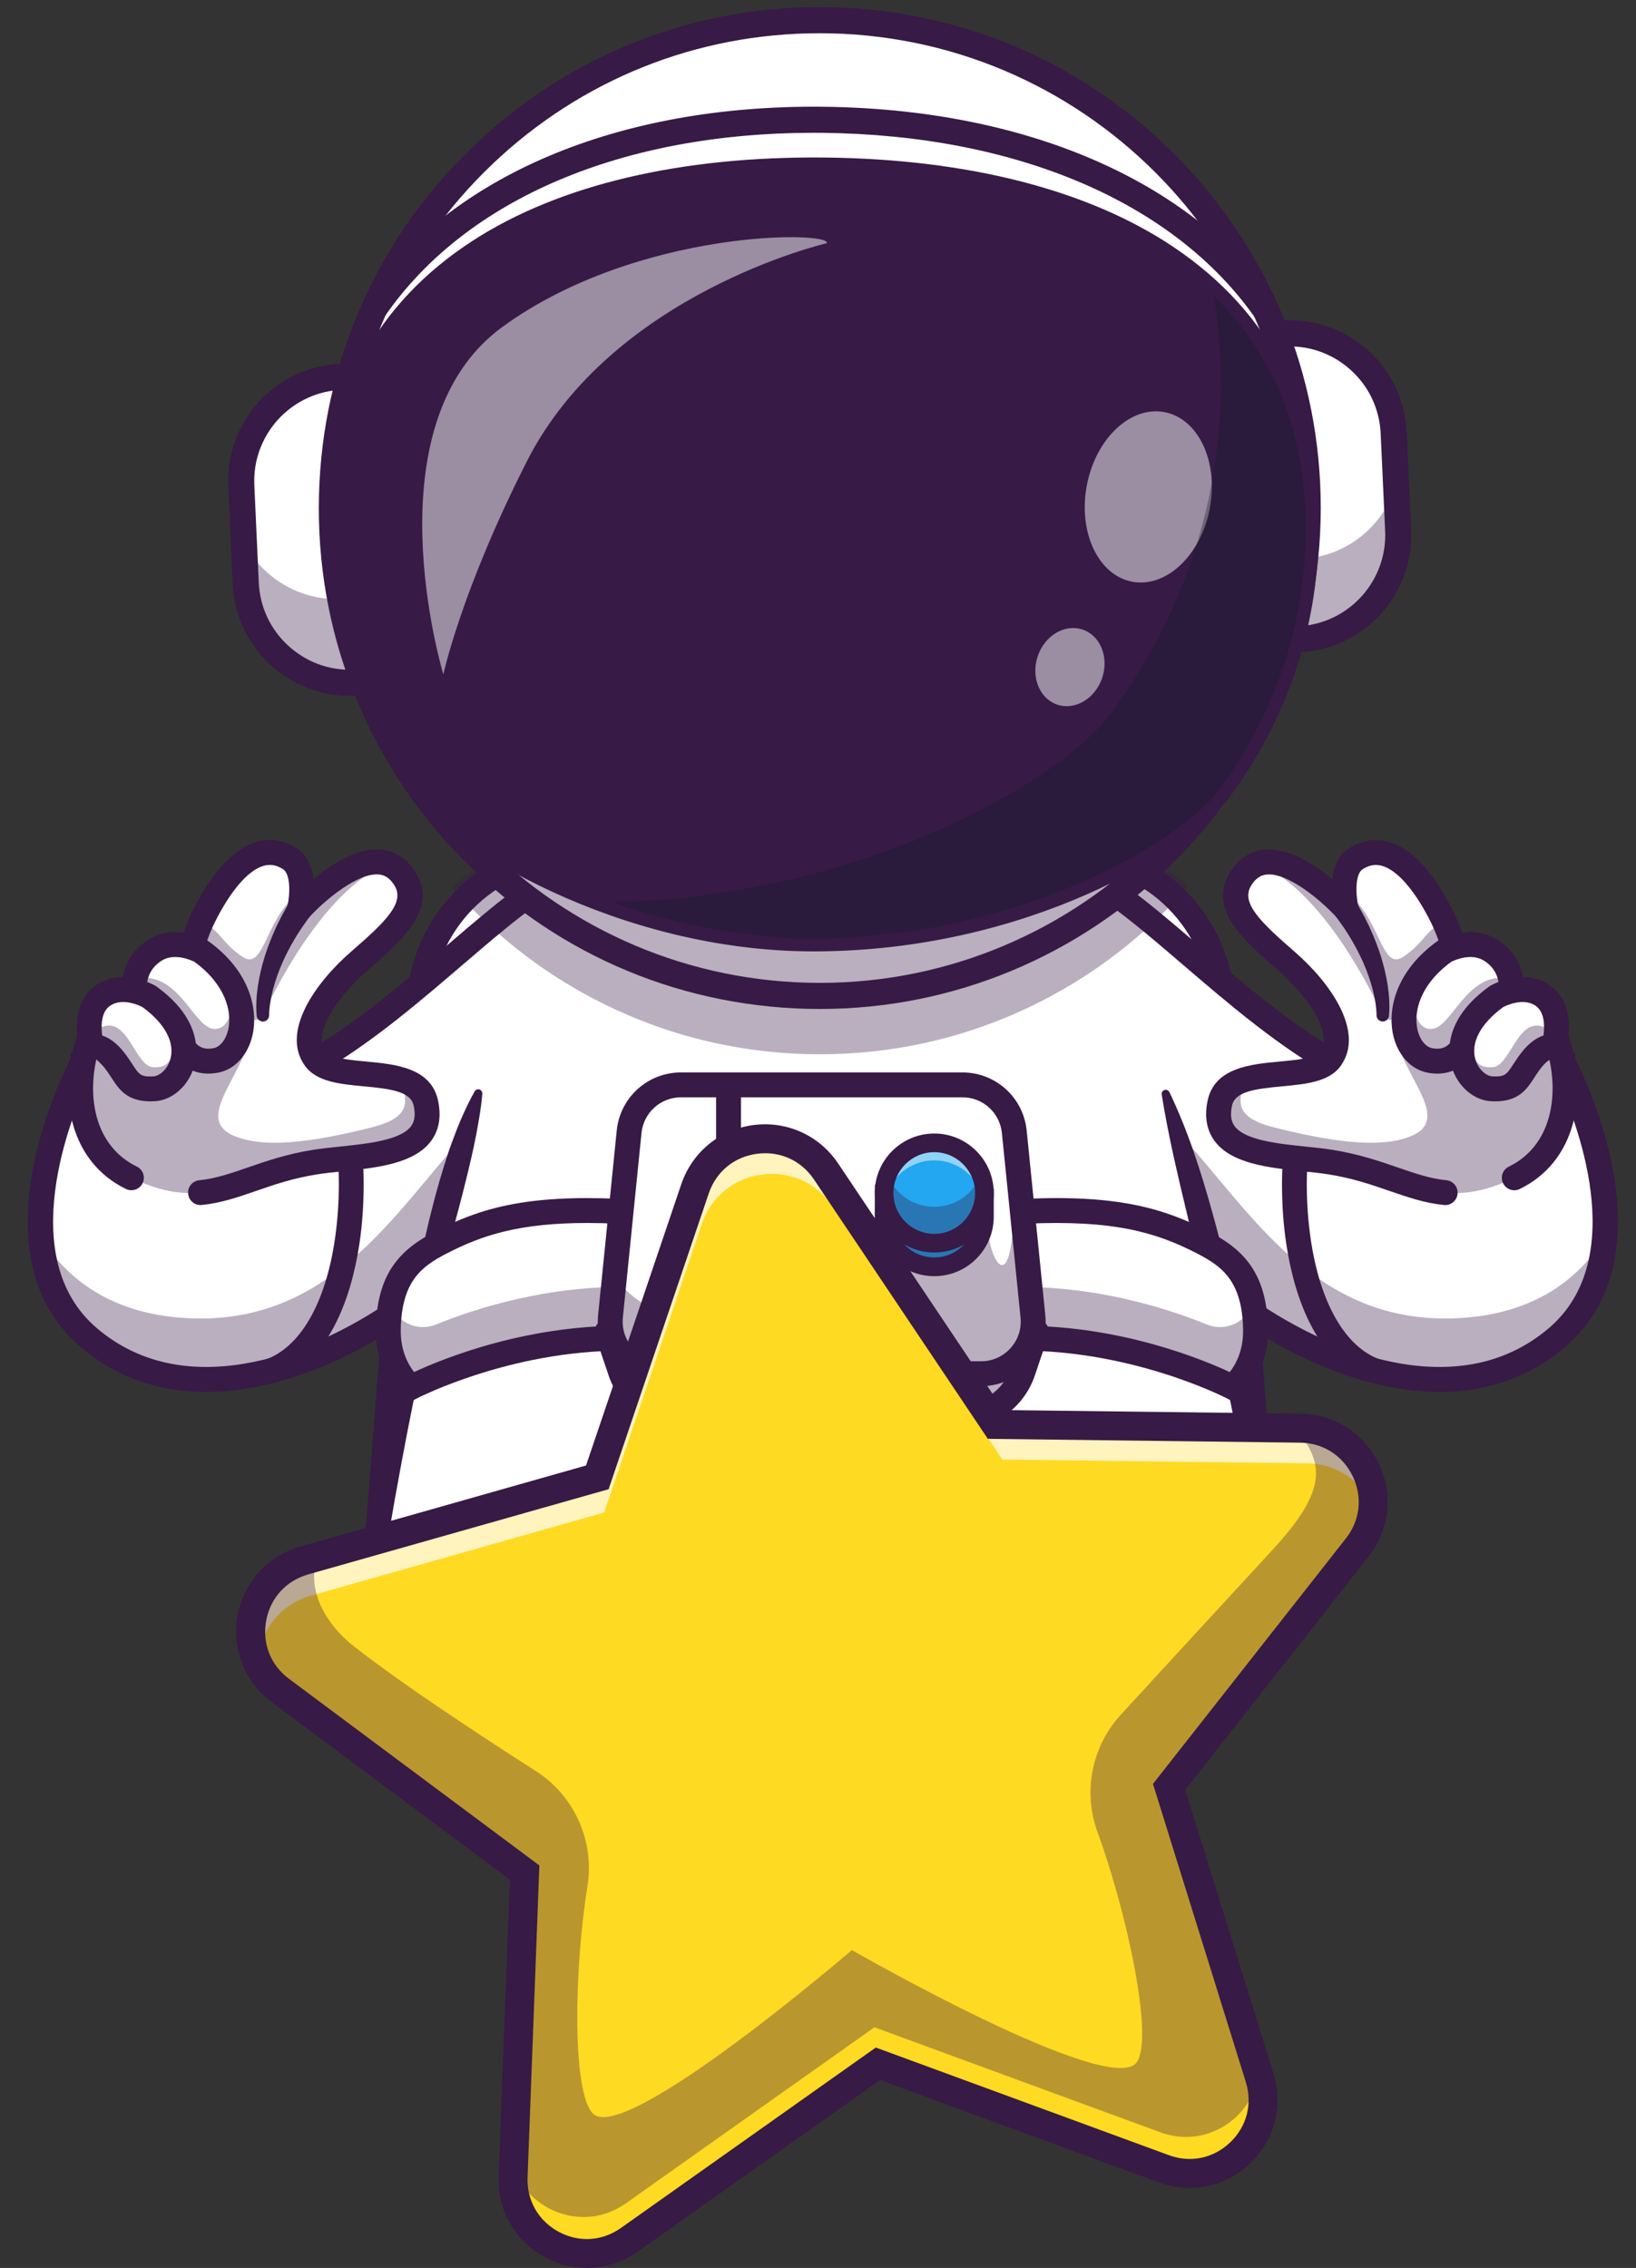 <svg width="44" height="61" viewBox="0 0 44 61" fill="none" xmlns="http://www.w3.org/2000/svg">
<rect x="0" y="0" width="44" height="61" fill="#333333" stroke="none"/>
<path d="M33.965 41.749C33.779 43.872 31.995 45.568 29.79 45.568H14.359C12.227 45.568 10.491 43.984 10.208 41.962C10.166 41.666 10.156 41.361 10.18 41.051L10.626 35.316L11.287 26.817C11.297 26.695 11.312 26.575 11.331 26.456C11.486 25.515 11.952 24.684 12.616 24.069C13.367 23.373 14.37 22.951 15.466 22.951H28.682C29.764 22.951 30.756 23.363 31.503 24.043C32.156 24.636 32.622 25.436 32.797 26.345C32.827 26.5 32.848 26.657 32.861 26.817L33.516 35.236L33.968 41.05C33.987 41.287 33.985 41.52 33.965 41.748L33.965 41.749Z" fill="white"/>
<path d="M29.79 45.902H14.359C13.101 45.902 11.89 45.373 11.036 44.45C10.182 43.527 9.749 42.279 9.846 41.025L10.953 26.791C11.136 24.45 13.118 22.616 15.466 22.616H28.682C31.03 22.616 33.013 24.45 33.195 26.791L34.302 41.025C34.4 42.279 33.966 43.527 33.112 44.45C32.258 45.373 31.047 45.902 29.789 45.902H29.79ZM15.466 23.286C13.465 23.286 11.776 24.848 11.621 26.843L10.514 41.077C10.429 42.161 10.789 43.197 11.528 43.995C12.266 44.793 13.271 45.233 14.359 45.233H29.79C30.877 45.233 31.882 44.793 32.62 43.995C33.359 43.197 33.719 42.161 33.635 41.077L32.527 26.843C32.372 24.849 30.683 23.286 28.682 23.286H15.466V23.286Z" fill="#371A45"/>
<path d="M43.154 33.298C43.077 34.293 42.722 35.258 41.862 35.986C38.411 38.909 32.773 35.501 30.607 32.46C30.535 32.36 29.786 30.979 29.032 29.315C27.822 26.639 26.601 23.23 28.172 23.23C30.72 23.23 35.654 30.913 40.123 29.286C41.964 28.617 42.021 28.548 42.021 28.542C42.039 28.578 43.332 31.013 43.154 33.298V33.298Z" fill="white"/>
<g opacity="0.35">
<path d="M43.154 33.298C43.077 34.293 42.722 35.258 41.862 35.986C38.411 38.909 32.773 35.501 30.607 32.46C30.535 32.36 29.786 30.979 29.032 29.315C29.186 29.298 29.344 29.288 29.504 29.288C32.495 29.288 33.757 35.82 39.314 35.449C41.271 35.318 42.449 34.413 43.154 33.299L43.154 33.298Z" fill="#371A45"/>
</g>
<path d="M38.723 37.437C38.449 37.437 38.167 37.419 37.878 37.383C34.868 37.006 31.805 34.719 30.334 32.654C30.288 32.59 26.27 25.342 27.257 23.427C27.382 23.185 27.642 22.895 28.172 22.895C29.283 22.895 30.663 24.078 32.261 25.448C34.575 27.432 37.456 29.901 40.01 28.972C40.858 28.663 41.314 28.487 41.559 28.387L41.248 27.804L42.366 28.335L42.36 28.468C42.719 29.175 44.926 33.83 42.079 36.241C41.14 37.036 40.014 37.437 38.723 37.437V37.437ZM28.172 23.565C27.971 23.565 27.902 23.643 27.856 23.726C27.713 23.991 27.536 24.974 28.98 28.363C29.826 30.349 30.8 32.145 30.882 32.27C32.231 34.164 35.173 36.369 37.961 36.718C39.418 36.901 40.657 36.568 41.646 35.731C43.884 33.836 42.36 30.053 41.865 28.985C41.542 29.119 40.995 29.326 40.238 29.601C37.317 30.664 34.272 28.054 31.825 25.957C30.391 24.727 29.036 23.565 28.172 23.565V23.565Z" fill="#371A45"/>
<path d="M36.946 37.196C36.905 37.196 36.863 37.188 36.823 37.172C35.208 36.535 34.713 34.425 34.562 33.224C34.327 31.352 34.589 28.958 35.422 28.355C35.572 28.247 35.781 28.281 35.889 28.431C35.998 28.581 35.964 28.79 35.814 28.898C35.405 29.194 34.962 31.037 35.226 33.141C35.452 34.934 36.123 36.177 37.069 36.55C37.24 36.617 37.325 36.812 37.257 36.984C37.205 37.115 37.079 37.196 36.946 37.196L36.946 37.196Z" fill="#371A45"/>
<path d="M40.726 31.679C38.666 32.678 37.866 31.583 35.778 31.255C34.528 31.059 32.487 31.166 32.807 29.672C32.877 29.339 33.115 29.159 33.429 29.053C34.207 28.79 35.451 28.983 35.799 28.453C36.28 27.747 35.461 26.599 34.598 25.85C33.696 25.066 32.925 24.38 33.356 23.657C33.497 23.422 33.669 23.287 33.858 23.226H33.859C33.931 23.202 34.005 23.189 34.081 23.186C34.292 23.175 34.516 23.235 34.736 23.334H34.736C35.357 23.61 35.949 24.193 36.142 24.394C36.142 24.394 36.142 24.395 36.143 24.396C36.151 24.404 36.158 24.411 36.164 24.418C36.193 24.448 36.208 24.464 36.208 24.464C36.208 24.464 36.153 24.233 36.148 23.955C36.142 23.641 36.2 23.264 36.474 23.093C37.417 22.505 38.243 23.63 38.71 24.516C38.772 24.634 38.826 24.746 38.872 24.852C39.138 25.461 39.171 25.878 39.171 25.878C39.171 25.878 39.226 25.893 39.319 25.924C39.776 26.073 41.166 26.598 41.727 27.631C41.782 27.732 41.828 27.838 41.866 27.948C42.364 29.425 42.06 31.032 40.726 31.679L40.726 31.679Z" fill="white"/>
<g opacity="0.35">
<path d="M37.189 27.31C37.189 27.31 35.823 24.203 34.013 23.31C33.942 23.276 33.892 23.247 33.859 23.226C33.931 23.202 34.005 23.189 34.081 23.186C34.258 23.218 34.498 23.274 34.735 23.334H34.736C35.356 23.61 35.949 24.192 36.142 24.394C36.142 24.394 36.142 24.395 36.143 24.396C36.62 25.197 37.236 26.417 37.189 27.31Z" fill="#371A45"/>
</g>
<g opacity="0.35">
<path d="M39.319 25.924L38.654 26.74L37.685 27.378C37.685 27.378 37.192 27.582 37.192 27.203C37.192 26.043 36.589 25.034 36.165 24.418C36.193 24.447 36.208 24.464 36.208 24.464C36.208 24.464 36.153 24.233 36.148 23.955C37.139 24.624 37.128 26.137 37.736 25.737C38.352 25.332 38.394 24.892 38.872 24.852C39.138 25.461 39.171 25.878 39.171 25.878C39.171 25.878 39.226 25.893 39.319 25.924L39.319 25.924Z" fill="#371A45"/>
</g>
<g opacity="0.35">
<path d="M40.726 31.679C38.666 32.678 37.866 31.583 35.778 31.255C34.528 31.059 32.487 31.166 32.807 29.672C32.877 29.339 33.115 29.159 33.429 29.053C33.425 29.498 33.027 30.008 34.253 30.32C36.263 30.832 37.339 30.83 37.991 30.54C39.126 30.034 37.468 28.729 37.553 27.615C37.632 26.582 40.826 27.819 40.826 27.819L41.726 27.631C41.781 27.732 41.828 27.837 41.865 27.948C42.364 29.425 42.06 31.032 40.726 31.679H40.726Z" fill="#371A45"/>
</g>
<path d="M38.868 32.412C38.857 32.412 38.847 32.411 38.836 32.41C38.329 32.362 37.868 32.203 37.379 32.035C36.885 31.864 36.374 31.688 35.727 31.586C35.519 31.554 35.287 31.529 35.041 31.504C34.138 31.41 33.113 31.304 32.661 30.681C32.45 30.39 32.389 30.027 32.479 29.601C32.669 28.713 33.639 28.624 34.419 28.552C34.875 28.509 35.393 28.461 35.52 28.269C35.847 27.788 35.176 26.795 34.379 26.103C33.449 25.295 32.488 24.46 33.069 23.485C33.35 23.013 33.732 22.882 34.002 22.855C34.643 22.793 35.339 23.239 35.828 23.644C35.869 23.324 35.993 22.998 36.297 22.809C36.631 22.601 36.98 22.544 37.336 22.64C37.927 22.8 38.489 23.378 39.007 24.36C39.294 24.904 39.417 25.361 39.469 25.62C40.064 25.819 41.724 26.484 42.183 27.841C42.457 28.652 42.501 29.494 42.306 30.212C42.088 31.019 41.592 31.631 40.873 31.98C40.706 32.061 40.506 31.991 40.425 31.825C40.345 31.659 40.414 31.458 40.581 31.378C41.121 31.116 41.494 30.652 41.66 30.037C41.82 29.446 41.781 28.742 41.549 28.055C41.114 26.768 39.104 26.207 39.084 26.202C38.947 26.165 38.849 26.046 38.838 25.905C38.837 25.901 38.788 25.378 38.415 24.672C38 23.885 37.554 23.392 37.161 23.286C36.988 23.239 36.826 23.268 36.651 23.377C36.441 23.508 36.457 24.057 36.534 24.387C36.569 24.536 36.498 24.689 36.363 24.76C36.228 24.831 36.062 24.802 35.96 24.688C35.526 24.208 34.631 23.466 34.068 23.522C33.958 23.533 33.794 23.576 33.644 23.828C33.37 24.289 33.905 24.804 34.818 25.598C35.784 26.436 36.693 27.737 36.076 28.642C35.776 29.099 35.117 29.16 34.481 29.219C33.72 29.289 33.215 29.364 33.134 29.742C33.084 29.977 33.106 30.156 33.203 30.288C33.48 30.669 34.384 30.764 35.111 30.839C35.365 30.865 35.606 30.89 35.831 30.926C36.536 31.037 37.1 31.231 37.598 31.403C38.067 31.564 38.472 31.704 38.899 31.744C39.083 31.762 39.218 31.925 39.201 32.109C39.184 32.282 39.039 32.413 38.868 32.413L38.868 32.412Z" fill="#371A45"/>
<path d="M37.022 27.294C37.022 27.248 37.018 27.183 37.012 27.126C37.006 27.067 36.999 27.007 36.989 26.948C36.97 26.829 36.943 26.71 36.913 26.593C36.851 26.358 36.767 26.129 36.671 25.905C36.573 25.683 36.46 25.466 36.336 25.256C36.276 25.151 36.205 25.05 36.141 24.947L35.929 24.649L35.92 24.636C35.812 24.485 35.848 24.275 35.999 24.168C36.15 24.061 36.36 24.096 36.467 24.247C36.474 24.258 36.481 24.268 36.486 24.279C36.551 24.395 36.618 24.51 36.68 24.627C36.739 24.747 36.802 24.864 36.855 24.986C36.965 25.229 37.062 25.477 37.142 25.731C37.22 25.986 37.283 26.245 37.323 26.51C37.342 26.642 37.357 26.775 37.363 26.91C37.369 27.047 37.371 27.173 37.355 27.326C37.345 27.417 37.263 27.484 37.171 27.474C37.086 27.465 37.022 27.393 37.022 27.309V27.294V27.294Z" fill="#371A45"/>
<path d="M40.631 26.737C40.631 26.737 40.16 27.003 39.812 27.449C39.46 27.901 39.277 28.669 38.464 28.524C37.902 28.422 37.545 27.6 37.904 26.726C38.064 26.336 38.366 25.936 38.855 25.584C38.855 25.584 39.528 25.206 40.084 25.551C40.444 25.775 40.578 26.081 40.624 26.328C40.666 26.56 40.631 26.737 40.631 26.737V26.737Z" fill="white"/>
<g opacity="0.35">
<path d="M40.631 26.737C40.631 26.737 40.16 27.003 39.812 27.449C39.46 27.901 39.277 28.669 38.464 28.524C37.902 28.422 37.545 27.601 37.904 26.726C38.044 27.009 38.026 27.625 38.446 27.674C39.042 27.744 39.416 26.067 40.624 26.327C40.666 26.559 40.631 26.737 40.631 26.737Z" fill="#371A45"/>
</g>
<path d="M38.659 28.877C38.579 28.877 38.495 28.869 38.405 28.853C37.951 28.772 37.593 28.384 37.47 27.842C37.312 27.146 37.542 26.116 38.66 25.312C38.67 25.305 38.68 25.298 38.691 25.292C38.726 25.273 39.544 24.822 40.26 25.267C41.146 25.816 40.967 26.763 40.959 26.803C40.94 26.898 40.88 26.981 40.796 27.029C40.785 27.034 40.373 27.273 40.076 27.654C40.007 27.744 39.941 27.855 39.871 27.972C39.652 28.34 39.333 28.877 38.659 28.877H38.659ZM39.032 25.869C38.195 26.479 38.013 27.21 38.123 27.694C38.184 27.965 38.341 28.161 38.523 28.194C38.884 28.258 39.021 28.091 39.295 27.63C39.373 27.5 39.453 27.365 39.548 27.243C39.808 26.91 40.126 26.668 40.312 26.543C40.31 26.364 40.253 26.05 39.907 25.836C39.563 25.622 39.114 25.828 39.032 25.869L39.032 25.869Z" fill="#371A45"/>
<path d="M41.851 27.847C41.831 28.029 41.793 28.156 41.793 28.156C41.793 28.156 41.53 28.072 41.181 28.518C40.829 28.97 40.807 29.318 40.123 29.286C39.686 29.265 39.223 28.744 39.33 28.076C39.393 27.678 39.658 27.229 40.251 26.803C40.251 26.803 40.935 26.406 41.48 26.77C41.864 27.026 41.885 27.523 41.85 27.847H41.851Z" fill="white"/>
<g opacity="0.35">
<path d="M41.851 27.847C41.831 28.029 41.793 28.157 41.793 28.157C41.793 28.157 41.53 28.072 41.181 28.518C40.829 28.97 40.807 29.318 40.123 29.286C39.686 29.266 39.223 28.744 39.33 28.076C39.733 28.22 39.518 28.743 40.146 28.704C40.69 28.67 40.865 26.938 41.851 27.847Z" fill="#371A45"/>
</g>
<path d="M40.205 29.622C40.174 29.622 40.142 29.622 40.108 29.62C39.636 29.598 39.196 29.216 39.04 28.69C38.935 28.336 38.824 27.416 40.056 26.531C40.065 26.524 40.075 26.518 40.084 26.513C40.119 26.492 40.956 26.017 41.666 26.491C42.462 27.023 42.13 28.201 42.115 28.25C42.09 28.337 42.031 28.41 41.951 28.452C41.883 28.488 41.806 28.5 41.732 28.486C41.694 28.492 41.587 28.543 41.446 28.724C41.376 28.814 41.319 28.901 41.265 28.985C41.061 29.299 40.85 29.623 40.205 29.623V29.622ZM40.43 27.086C39.82 27.531 39.547 28.045 39.682 28.499C39.763 28.773 39.978 28.944 40.139 28.951C40.477 28.968 40.521 28.901 40.703 28.62C40.763 28.529 40.83 28.424 40.918 28.312C41.134 28.034 41.343 27.906 41.512 27.852C41.544 27.607 41.548 27.217 41.295 27.048C40.964 26.828 40.51 27.045 40.43 27.086V27.086ZM41.692 28.476C41.692 28.476 41.692 28.476 41.693 28.476H41.692ZM41.692 28.476C41.692 28.476 41.692 28.476 41.692 28.476H41.692Z" fill="#371A45"/>
<path d="M1.106 33.298C1.183 34.293 1.538 35.258 2.398 35.986C5.849 38.91 11.487 35.501 13.653 32.46C13.725 32.361 14.474 30.979 15.228 29.315C16.438 26.64 17.659 23.23 16.088 23.23C13.54 23.23 8.606 30.913 4.137 29.286C2.296 28.617 2.239 28.548 2.239 28.543C2.22 28.578 0.928 31.013 1.106 33.299L1.106 33.298Z" fill="white"/>
<g opacity="0.35">
<path d="M1.106 33.298C1.183 34.293 1.538 35.259 2.398 35.986C5.849 38.91 11.487 35.501 13.654 32.46C13.725 32.361 14.474 30.979 15.228 29.315C15.074 29.298 14.916 29.288 14.757 29.288C11.765 29.288 10.503 35.82 4.946 35.449C2.99 35.318 1.811 34.413 1.106 33.299L1.106 33.298Z" fill="#371A45"/>
</g>
<path d="M5.537 37.437C4.246 37.437 3.12 37.037 2.181 36.242C-0.666 33.83 1.541 29.176 1.901 28.468L1.894 28.336L3.013 27.804L2.701 28.387C2.946 28.487 3.403 28.663 4.251 28.972C6.805 29.901 9.685 27.432 11.999 25.448C13.597 24.078 14.977 22.895 16.088 22.895C16.618 22.895 16.878 23.185 17.003 23.427C17.991 25.344 13.972 32.59 13.926 32.654C12.456 34.718 9.392 37.006 6.382 37.383C6.093 37.419 5.811 37.437 5.537 37.437H5.537ZM2.395 28.985C1.901 30.053 0.377 33.835 2.614 35.731C3.603 36.568 4.843 36.901 6.299 36.718C9.088 36.369 12.029 34.164 13.381 32.265C13.46 32.144 14.434 30.349 15.28 28.363C16.724 24.973 16.547 23.991 16.404 23.726C16.359 23.642 16.289 23.565 16.088 23.565C15.224 23.565 13.87 24.727 12.435 25.956C10.378 27.72 7.897 29.846 5.423 29.846C4.955 29.846 4.487 29.77 4.022 29.601C3.266 29.325 2.719 29.119 2.395 28.985V28.985Z" fill="#371A45"/>
<path d="M7.314 37.196C7.181 37.196 7.055 37.116 7.003 36.984C6.935 36.812 7.019 36.618 7.191 36.55C8.137 36.177 8.808 34.934 9.033 33.141C9.298 31.037 8.855 29.194 8.446 28.898C8.296 28.79 8.262 28.581 8.371 28.431C8.479 28.281 8.688 28.247 8.838 28.356C9.672 28.958 9.933 31.352 9.698 33.224C9.547 34.426 9.052 36.536 7.437 37.173C7.396 37.189 7.355 37.196 7.314 37.196L7.314 37.196Z" fill="#371A45"/>
<path d="M3.534 31.679C5.595 32.678 6.394 31.583 8.482 31.255C9.733 31.059 11.773 31.166 11.453 29.672C11.383 29.339 11.145 29.159 10.831 29.053C10.053 28.79 8.809 28.983 8.461 28.453C7.98 27.747 8.799 26.599 9.662 25.85C10.565 25.066 11.335 24.38 10.904 23.657C10.763 23.422 10.592 23.287 10.402 23.226H10.401C10.329 23.202 10.255 23.189 10.179 23.186C9.968 23.175 9.744 23.235 9.525 23.334H9.524C8.904 23.61 8.311 24.193 8.119 24.394L8.117 24.396C8.109 24.404 8.102 24.411 8.096 24.418C8.067 24.448 8.053 24.464 8.053 24.464C8.053 24.464 8.108 24.233 8.112 23.955C8.118 23.641 8.06 23.264 7.786 23.093C6.843 22.505 6.017 23.63 5.55 24.516C5.488 24.634 5.435 24.746 5.388 24.852C5.122 25.461 5.089 25.878 5.089 25.878C5.089 25.878 5.034 25.893 4.941 25.924C4.484 26.073 3.094 26.598 2.533 27.631C2.478 27.732 2.432 27.838 2.394 27.948C1.896 29.425 2.2 31.032 3.534 31.679L3.534 31.679Z" fill="white"/>
<g opacity="0.35">
<path d="M7.072 27.31C7.072 27.31 8.437 24.203 10.248 23.31C10.318 23.276 10.368 23.247 10.401 23.225C10.33 23.202 10.255 23.189 10.179 23.186C10.003 23.218 9.763 23.274 9.525 23.334H9.524C8.904 23.61 8.312 24.192 8.119 24.394L8.117 24.396C7.64 25.197 7.024 26.417 7.072 27.31Z" fill="#371A45"/>
</g>
<g opacity="0.35">
<path d="M4.941 25.924L5.606 26.74L6.575 27.378C6.575 27.378 7.068 27.582 7.068 27.203C7.068 26.043 7.672 25.034 8.096 24.418C8.067 24.447 8.053 24.464 8.053 24.464C8.053 24.464 8.108 24.233 8.112 23.955C7.122 24.624 7.133 26.137 6.524 25.737C5.908 25.332 5.867 24.892 5.388 24.852C5.122 25.461 5.089 25.878 5.089 25.878C5.089 25.878 5.034 25.893 4.941 25.924L4.941 25.924Z" fill="#371A45"/>
</g>
<g opacity="0.35">
<path d="M3.534 31.679C5.595 32.678 6.394 31.583 8.482 31.255C9.733 31.059 11.773 31.166 11.453 29.672C11.383 29.339 11.145 29.159 10.831 29.053C10.835 29.498 11.233 30.008 10.007 30.32C7.997 30.832 6.921 30.83 6.269 30.54C5.134 30.034 6.792 28.729 6.707 27.615C6.628 26.582 3.434 27.819 3.434 27.819L2.534 27.631C2.479 27.732 2.432 27.837 2.395 27.948C1.896 29.425 2.2 31.032 3.534 31.679Z" fill="#371A45"/>
</g>
<path d="M5.393 32.412C5.222 32.412 5.076 32.282 5.06 32.108C5.042 31.924 5.177 31.761 5.362 31.744C5.789 31.703 6.194 31.564 6.663 31.402C7.161 31.23 7.724 31.036 8.43 30.925C8.655 30.89 8.895 30.865 9.15 30.838C9.877 30.763 10.781 30.669 11.058 30.288C11.154 30.155 11.177 29.977 11.126 29.741C11.046 29.363 10.541 29.288 9.78 29.218C9.143 29.159 8.485 29.098 8.181 28.636C7.568 27.736 8.477 26.436 9.442 25.597C10.356 24.804 10.891 24.289 10.616 23.828C10.466 23.576 10.303 23.532 10.193 23.521C9.632 23.465 8.735 24.207 8.301 24.688C8.199 24.801 8.032 24.831 7.897 24.76C7.761 24.688 7.691 24.535 7.727 24.386C7.804 24.057 7.82 23.508 7.609 23.376C7.435 23.267 7.273 23.239 7.099 23.285C6.706 23.392 6.261 23.884 5.846 24.672C5.473 25.378 5.423 25.901 5.423 25.906C5.411 26.046 5.312 26.165 5.177 26.201C5.157 26.206 3.147 26.767 2.712 28.055C2.48 28.741 2.44 29.445 2.6 30.037C2.767 30.651 3.14 31.115 3.68 31.377C3.846 31.458 3.916 31.658 3.835 31.824C3.754 31.991 3.554 32.06 3.388 31.979C2.668 31.63 2.172 31.019 1.954 30.211C1.76 29.493 1.804 28.651 2.078 27.84C2.536 26.484 4.196 25.818 4.791 25.62C4.843 25.36 4.966 24.904 5.253 24.359C5.771 23.378 6.333 22.799 6.925 22.639C7.28 22.543 7.629 22.6 7.963 22.808C8.267 22.997 8.391 23.324 8.432 23.643C8.921 23.238 9.618 22.792 10.258 22.855C10.529 22.881 10.91 23.012 11.191 23.485C11.773 24.46 10.811 25.295 9.881 26.102C9.084 26.794 8.413 27.787 8.738 28.264C8.867 28.461 9.385 28.509 9.841 28.551C10.621 28.623 11.591 28.713 11.781 29.601C11.872 30.027 11.811 30.39 11.599 30.681C11.147 31.303 10.123 31.41 9.219 31.504C8.973 31.529 8.741 31.553 8.534 31.586C7.887 31.687 7.375 31.864 6.881 32.034C6.393 32.203 5.931 32.362 5.424 32.41C5.414 32.411 5.403 32.411 5.392 32.411L5.393 32.412Z" fill="#371A45"/>
<path d="M6.905 27.326C6.889 27.174 6.891 27.047 6.897 26.91C6.903 26.775 6.918 26.643 6.938 26.51C6.977 26.246 7.04 25.987 7.118 25.732C7.198 25.477 7.295 25.229 7.405 24.987C7.458 24.864 7.522 24.748 7.58 24.628C7.643 24.511 7.709 24.395 7.774 24.279C7.864 24.117 8.068 24.059 8.23 24.149C8.392 24.239 8.45 24.443 8.36 24.605C8.354 24.616 8.348 24.626 8.341 24.636L8.331 24.649L8.12 24.948C8.055 25.051 7.985 25.151 7.924 25.257C7.8 25.466 7.687 25.683 7.589 25.906C7.493 26.129 7.409 26.359 7.347 26.594C7.317 26.711 7.29 26.83 7.271 26.948C7.261 27.008 7.254 27.067 7.248 27.126C7.242 27.183 7.238 27.248 7.238 27.295V27.309C7.238 27.402 7.162 27.476 7.07 27.476C6.984 27.475 6.914 27.41 6.905 27.326L6.905 27.326Z" fill="#371A45"/>
<path d="M3.629 26.737C3.629 26.737 4.101 27.003 4.448 27.449C4.8 27.901 4.984 28.669 5.796 28.524C6.359 28.422 6.716 27.6 6.356 26.726C6.197 26.336 5.894 25.936 5.405 25.584C5.405 25.584 4.733 25.206 4.177 25.551C3.817 25.775 3.683 26.081 3.636 26.328C3.594 26.56 3.629 26.737 3.629 26.737V26.737Z" fill="white"/>
<g opacity="0.35">
<path d="M3.629 26.737C3.629 26.737 4.101 27.003 4.448 27.449C4.8 27.901 4.984 28.669 5.796 28.524C6.359 28.422 6.716 27.601 6.356 26.726C6.217 27.009 6.234 27.625 5.814 27.674C5.218 27.744 4.844 26.067 3.636 26.327C3.594 26.559 3.629 26.737 3.629 26.737Z" fill="#371A45"/>
</g>
<path d="M5.601 28.876C4.927 28.876 4.608 28.34 4.39 27.972C4.32 27.855 4.254 27.743 4.184 27.654C3.885 27.27 3.469 27.031 3.465 27.028C3.38 26.98 3.321 26.898 3.301 26.803C3.293 26.763 3.114 25.816 4 25.267C4.717 24.822 5.535 25.273 5.569 25.292C5.58 25.298 5.591 25.305 5.601 25.312C6.719 26.116 6.948 27.146 6.791 27.842C6.668 28.384 6.309 28.772 5.856 28.853C5.766 28.869 5.681 28.876 5.601 28.876ZM3.949 26.543C4.134 26.668 4.453 26.91 4.712 27.243C4.807 27.365 4.887 27.5 4.965 27.63C5.239 28.091 5.376 28.258 5.738 28.194C5.919 28.162 6.076 27.965 6.138 27.694C6.247 27.211 6.065 26.479 5.228 25.869C5.147 25.829 4.697 25.622 4.353 25.835C4.008 26.05 3.95 26.364 3.949 26.543V26.543Z" fill="#371A45"/>
<path d="M2.409 27.847C2.429 28.029 2.467 28.157 2.467 28.157C2.467 28.157 2.73 28.072 3.079 28.518C3.431 28.97 3.453 29.318 4.137 29.286C4.574 29.266 5.037 28.744 4.93 28.076C4.867 27.678 4.602 27.229 4.009 26.803C4.009 26.803 3.325 26.406 2.78 26.77C2.396 27.026 2.375 27.523 2.41 27.847H2.409Z" fill="white"/>
<g opacity="0.35">
<path d="M2.41 27.847C2.429 28.029 2.467 28.157 2.467 28.157C2.467 28.157 2.731 28.072 3.079 28.518C3.431 28.97 3.454 29.318 4.137 29.286C4.574 29.266 5.037 28.744 4.931 28.076C4.527 28.22 4.742 28.743 4.114 28.704C3.57 28.67 3.396 26.938 2.41 27.847Z" fill="#371A45"/>
</g>
<path d="M4.056 29.623C3.41 29.623 3.199 29.299 2.996 28.985C2.941 28.901 2.884 28.814 2.814 28.724C2.732 28.618 2.57 28.475 2.569 28.475C2.483 28.503 2.389 28.495 2.31 28.452C2.23 28.41 2.171 28.337 2.145 28.25C2.131 28.2 1.798 27.023 2.594 26.491C3.304 26.017 4.141 26.492 4.177 26.513C4.186 26.518 4.195 26.524 4.204 26.531C5.436 27.416 5.325 28.336 5.22 28.69C5.064 29.216 4.625 29.598 4.152 29.62C4.119 29.622 4.087 29.623 4.056 29.623ZM2.748 27.852C2.918 27.907 3.126 28.034 3.343 28.313C3.43 28.425 3.498 28.529 3.557 28.62C3.739 28.901 3.783 28.968 4.121 28.952C4.282 28.944 4.497 28.773 4.578 28.5C4.713 28.045 4.44 27.531 3.83 27.086C3.753 27.047 3.297 26.827 2.966 27.048C2.712 27.217 2.716 27.608 2.748 27.852Z" fill="#371A45"/>
<path d="M10.004 42.003C10.551 38.627 11.752 32.202 13.656 27.073C14.411 25.037 16.455 23.668 18.759 23.668H25.449C27.753 23.668 29.797 25.037 30.553 27.073C32.456 32.202 33.657 38.627 34.204 42.003C34.451 43.527 33.521 45.005 31.975 45.536C30.015 46.209 26.836 46.91 22.104 46.91C17.372 46.91 14.193 46.209 12.234 45.536C10.687 45.005 9.757 43.527 10.004 42.003H10.004Z" fill="white"/>
<path d="M31.45 29.373C31.952 30.419 32.303 31.519 32.61 32.627C32.92 33.735 33.172 34.857 33.404 35.983C33.522 36.545 33.638 37.108 33.748 37.671C33.86 38.235 33.969 38.799 34.074 39.363C34.178 39.928 34.28 40.493 34.376 41.06L34.517 41.909C34.562 42.213 34.584 42.538 34.547 42.852C34.511 43.166 34.433 43.476 34.317 43.77C34.194 44.061 34.035 44.336 33.845 44.587C33.653 44.836 33.426 45.057 33.18 45.251C32.932 45.444 32.658 45.598 32.374 45.727C32.077 45.849 31.809 45.934 31.529 46.021C31.251 46.107 30.971 46.186 30.69 46.26C30.128 46.41 29.562 46.536 28.992 46.643C27.854 46.863 26.704 47.002 25.553 47.099C24.402 47.193 23.247 47.234 22.094 47.234C20.941 47.234 19.787 47.192 18.636 47.097C17.484 47.001 16.335 46.86 15.197 46.639C14.627 46.531 14.061 46.406 13.499 46.255C13.218 46.181 12.938 46.102 12.66 46.015C12.382 45.928 12.111 45.842 11.815 45.719C11.53 45.589 11.259 45.43 11.011 45.238C10.766 45.042 10.543 44.819 10.349 44.57C10.162 44.317 10.005 44.041 9.885 43.749C9.767 43.455 9.694 43.144 9.66 42.83C9.621 42.517 9.65 42.189 9.695 41.89L9.837 41.04C9.933 40.474 10.034 39.908 10.138 39.344C10.348 38.215 10.575 37.088 10.82 35.965C10.941 35.404 11.07 34.844 11.201 34.284C11.266 34.004 11.329 33.724 11.397 33.444C11.463 33.165 11.523 32.883 11.595 32.605C11.732 32.046 11.893 31.494 12.075 30.947C12.123 30.811 12.172 30.675 12.224 30.541C12.274 30.406 12.327 30.271 12.384 30.138C12.5 29.873 12.621 29.609 12.766 29.354C12.796 29.301 12.863 29.282 12.916 29.312C12.954 29.334 12.975 29.375 12.972 29.417V29.419C12.948 29.711 12.903 29.995 12.851 30.277C12.826 30.419 12.801 30.56 12.771 30.7C12.743 30.84 12.713 30.98 12.681 31.119C12.553 31.675 12.413 32.227 12.264 32.778C12.113 33.328 11.967 33.879 11.833 34.434C11.7 34.989 11.574 35.546 11.453 36.104C11.209 37.219 10.984 38.339 10.776 39.462C10.672 40.024 10.571 40.586 10.476 41.149L10.335 41.994C10.321 42.068 10.317 42.126 10.309 42.191C10.302 42.255 10.292 42.318 10.294 42.382C10.293 42.446 10.29 42.51 10.29 42.574L10.304 42.765C10.333 43.019 10.391 43.271 10.486 43.509C10.584 43.746 10.712 43.971 10.865 44.179C11.024 44.382 11.208 44.566 11.41 44.728C11.616 44.886 11.84 45.018 12.077 45.127C12.31 45.224 12.584 45.315 12.852 45.397C13.121 45.481 13.393 45.557 13.665 45.63C14.21 45.776 14.763 45.898 15.318 46.004C16.43 46.219 17.557 46.357 18.689 46.452C19.82 46.545 20.957 46.587 22.095 46.587C23.232 46.587 24.369 46.547 25.501 46.454C26.632 46.359 27.76 46.222 28.872 46.008C29.427 45.903 29.98 45.78 30.525 45.635C30.798 45.563 31.069 45.486 31.338 45.403C31.605 45.321 31.883 45.23 32.116 45.135C32.352 45.026 32.58 44.898 32.785 44.739C32.987 44.578 33.175 44.397 33.333 44.193C33.487 43.987 33.617 43.763 33.717 43.526C33.812 43.287 33.874 43.037 33.904 42.783C33.934 42.527 33.916 42.276 33.878 42.014L33.737 41.169C33.642 40.606 33.541 40.044 33.438 39.482C33.333 38.921 33.226 38.36 33.112 37.8C32.996 37.241 32.878 36.682 32.751 36.126C32.495 35.013 32.221 33.906 31.959 32.795C31.694 31.686 31.425 30.579 31.244 29.438C31.235 29.379 31.275 29.323 31.334 29.313C31.383 29.306 31.43 29.332 31.45 29.374L31.45 29.373Z" fill="#371A45"/>
<path d="M34.931 17.195C34.783 17.202 34.658 17.088 34.651 16.94L34.298 9.248C34.291 9.1 34.406 8.975 34.553 8.969C36.1 8.898 37.412 10.094 37.483 11.642L37.604 14.265C37.675 15.812 36.478 17.124 34.931 17.195V17.195Z" fill="white"/>
<path d="M34.918 17.258C34.835 17.258 34.757 17.228 34.696 17.172C34.63 17.113 34.592 17.031 34.588 16.943L34.235 9.251C34.231 9.163 34.261 9.078 34.321 9.013C34.38 8.948 34.462 8.91 34.55 8.906C35.315 8.87 36.048 9.136 36.614 9.652C37.18 10.168 37.511 10.874 37.546 11.639L37.666 14.262C37.739 15.842 36.513 17.186 34.933 17.258C34.928 17.258 34.923 17.259 34.918 17.259V17.258ZM34.684 9.029C34.642 9.029 34.599 9.029 34.555 9.031C34.501 9.034 34.451 9.058 34.414 9.098C34.377 9.138 34.358 9.191 34.361 9.245L34.714 16.937C34.717 16.992 34.74 17.042 34.781 17.079C34.821 17.116 34.873 17.134 34.928 17.132C36.438 17.063 37.61 15.778 37.541 14.268L37.42 11.644C37.386 10.913 37.07 10.238 36.529 9.745C36.02 9.28 35.369 9.029 34.684 9.029Z" fill="#371A45"/>
<g opacity="0.35">
<path d="M37.547 13.035L37.604 14.265C37.675 15.812 36.478 17.124 34.93 17.196C34.783 17.203 34.658 17.088 34.651 16.941L34.556 14.896C34.602 14.987 34.698 15.047 34.807 15.043L34.989 15.034C36.212 14.978 37.216 14.146 37.547 13.035V13.035Z" fill="#371A45"/>
</g>
<path d="M34.917 17.546C34.763 17.546 34.616 17.489 34.502 17.385C34.38 17.273 34.308 17.121 34.301 16.956L33.947 9.264C33.94 9.099 33.997 8.941 34.108 8.819C34.219 8.697 34.371 8.626 34.536 8.618C35.378 8.579 36.185 8.871 36.808 9.439C37.431 10.007 37.795 10.784 37.833 11.626L37.954 14.249C38.034 15.987 36.684 17.466 34.947 17.546C34.937 17.546 34.927 17.546 34.917 17.546V17.546ZM34.652 9.317L34.998 16.839C36.309 16.735 37.314 15.604 37.253 14.281L37.133 11.658C37.102 11.003 36.819 10.399 36.335 9.958C35.871 9.535 35.276 9.309 34.652 9.317H34.652Z" fill="#371A45"/>
<path d="M9.163 10.135C9.31 10.128 9.435 10.242 9.442 10.39L9.795 18.082C9.802 18.23 9.688 18.355 9.541 18.361C7.993 18.433 6.681 17.236 6.61 15.688L6.49 13.065C6.419 11.518 7.615 10.206 9.163 10.135H9.163Z" fill="white"/>
<path d="M9.408 18.427C8.692 18.427 8.012 18.164 7.479 17.678C6.913 17.162 6.582 16.456 6.547 15.691L6.426 13.068C6.354 11.489 7.58 10.145 9.159 10.072C9.247 10.067 9.332 10.098 9.397 10.158C9.462 10.217 9.501 10.299 9.505 10.387L9.858 18.079C9.862 18.167 9.832 18.252 9.772 18.317C9.712 18.382 9.631 18.42 9.543 18.424C9.498 18.426 9.453 18.427 9.408 18.427V18.427ZM9.175 10.198C9.172 10.198 9.168 10.198 9.165 10.198C7.655 10.267 6.483 11.552 6.552 13.062L6.673 15.686C6.706 16.417 7.023 17.092 7.564 17.585C8.105 18.079 8.806 18.332 9.537 18.299C9.592 18.296 9.642 18.272 9.679 18.232C9.715 18.192 9.734 18.139 9.732 18.085L9.378 10.393C9.376 10.338 9.352 10.288 9.312 10.251C9.274 10.217 9.226 10.198 9.174 10.198L9.175 10.198Z" fill="#371A45"/>
<g opacity="0.35">
<path d="M9.697 15.948L9.795 18.082C9.802 18.229 9.687 18.354 9.54 18.361C8.728 18.398 7.98 18.087 7.442 17.557C6.957 17.079 6.644 16.423 6.61 15.689L6.559 14.583C7.043 15.533 8.053 16.163 9.187 16.112L9.468 16.099C9.57 16.094 9.655 16.033 9.697 15.948L9.697 15.948Z" fill="#371A45"/>
</g>
<path d="M9.408 18.715C8.62 18.715 7.871 18.425 7.285 17.891C6.662 17.323 6.298 16.546 6.259 15.704L6.139 13.081C6.059 11.343 7.408 9.864 9.146 9.784C9.491 9.769 9.776 10.033 9.792 10.373L10.145 18.066C10.153 18.23 10.096 18.389 9.984 18.511C9.873 18.633 9.721 18.704 9.556 18.712C9.507 18.714 9.457 18.715 9.408 18.715V18.715ZM9.095 10.491C7.784 10.595 6.779 11.726 6.84 13.049L6.96 15.672C6.99 16.327 7.273 16.931 7.758 17.372C8.221 17.795 8.816 18.023 9.44 18.013L9.095 10.491H9.095Z" fill="#371A45"/>
<g opacity="0.35">
<path d="M31.959 23.835C31.748 24.078 31.528 24.313 31.3 24.54C30.979 24.859 30.641 25.162 30.289 25.447C29.673 25.944 29.011 26.387 28.311 26.767C26.357 27.832 24.104 28.412 21.719 28.352C19.628 28.3 17.663 27.76 15.931 26.846C15.21 26.466 14.53 26.021 13.898 25.519C13.541 25.236 13.2 24.935 12.875 24.617C12.627 24.375 12.389 24.122 12.162 23.862C12.949 23.133 14.001 22.69 15.15 22.69H29.002C30.136 22.69 31.176 23.122 31.959 23.835V23.835Z" fill="#371A45"/>
</g>
<path d="M22.048 26.787C29.295 26.787 35.17 20.912 35.17 13.665C35.17 6.417 29.295 0.542 22.048 0.542C14.8 0.542 8.926 6.417 8.926 13.665C8.926 20.912 14.8 26.787 22.048 26.787Z" fill="white"/>
<path d="M22.052 26.85C21.941 26.85 21.829 26.849 21.717 26.846C18.196 26.758 14.921 25.303 12.494 22.751C10.067 20.199 8.779 16.855 8.867 13.334C8.955 9.813 10.41 6.538 12.962 4.111C15.514 1.683 18.858 0.395 22.379 0.484C25.899 0.572 29.175 2.026 31.602 4.578C34.029 7.13 35.317 10.475 35.229 13.995C35.049 21.151 29.17 26.85 22.052 26.85L22.052 26.85ZM22.039 0.606C18.676 0.606 15.495 1.875 13.048 4.202C10.521 6.606 9.08 9.85 8.993 13.337C8.812 20.536 14.522 26.539 21.72 26.72C21.831 26.723 21.942 26.724 22.052 26.724C29.103 26.724 34.925 21.08 35.103 13.992C35.19 10.505 33.915 7.193 31.511 4.665C29.107 2.137 25.863 0.697 22.375 0.61C22.263 0.607 22.151 0.605 22.039 0.605V0.606Z" fill="#371A45"/>
<g opacity="0.35">
<path d="M35.086 12.175C35.154 12.77 35.181 13.377 35.166 13.994C34.983 21.239 28.963 26.965 21.718 26.783C14.474 26.601 8.748 20.58 8.929 13.336C8.934 13.127 8.944 12.919 8.96 12.714C9.684 19.122 15.04 24.176 21.668 24.342C28.704 24.518 34.585 19.123 35.086 12.175V12.175Z" fill="#371A45"/>
</g>
<path d="M22.052 27.138C21.938 27.138 21.825 27.137 21.71 27.134C18.112 27.044 14.765 25.558 12.285 22.95C9.805 20.342 8.489 16.925 8.579 13.327C8.669 9.729 10.155 6.382 12.763 3.902C15.37 1.422 18.79 0.106 22.386 0.196C25.983 0.286 29.331 1.772 31.811 4.38C34.291 6.988 35.607 10.405 35.517 14.003C35.333 21.315 29.326 27.138 22.053 27.138L22.052 27.138ZM22.039 0.894C18.75 0.894 15.639 2.135 13.247 4.411C10.775 6.761 9.366 9.934 9.281 13.345C9.104 20.384 14.688 26.256 21.727 26.432C28.764 26.61 34.638 21.025 34.815 13.985C34.992 6.946 29.408 1.075 22.368 0.898C22.258 0.895 22.149 0.894 22.039 0.894Z" fill="#371A45"/>
<path d="M35.116 14.33C35.09 16.898 34.233 19.273 32.788 21.231C31.704 22.699 27.285 25.243 21.86 25.238C16.829 25.233 12.28 22.505 11.226 21.016C9.82 19.029 9.01 16.637 9.036 14.07C9.104 7.275 14.97 4.516 22.172 4.588C29.374 4.66 35.184 7.535 35.116 14.33L35.116 14.33Z" fill="#371A45"/>
<path d="M21.878 25.589C21.871 25.589 21.866 25.589 21.859 25.589C16.644 25.584 12.047 22.784 10.939 21.219C9.439 19.099 8.659 16.625 8.685 14.066C8.718 10.729 10.082 8.17 12.738 6.459C15.055 4.967 18.315 4.198 22.175 4.237C26.033 4.276 29.28 5.109 31.566 6.647C34.187 8.41 35.5 10.997 35.466 14.333C35.441 16.892 34.612 19.35 33.07 21.439C32.001 22.887 27.622 25.589 21.878 25.589V25.589ZM21.925 4.938C17.99 4.938 9.468 5.887 9.387 14.073C9.363 16.483 10.098 18.814 11.512 20.813C12.516 22.232 16.955 24.882 21.86 24.887H21.877C27.305 24.887 31.541 22.329 32.505 21.023C33.959 19.053 34.741 16.737 34.765 14.326C34.795 11.241 33.587 8.853 31.174 7.229C29.002 5.768 25.888 4.976 22.168 4.939C22.089 4.938 22.008 4.938 21.925 4.938H21.925Z" fill="#371A45"/>
<g opacity="0.5">
<path d="M32.536 13.682C32.778 12.422 32.233 11.26 31.32 11.085C30.408 10.91 29.472 11.79 29.231 13.049C28.99 14.309 29.534 15.471 30.447 15.646C31.36 15.821 32.295 14.942 32.536 13.682Z" fill="white"/>
</g>
<g opacity="0.5">
<path d="M29.642 18.237C29.831 17.68 29.597 17.096 29.119 16.934C28.641 16.771 28.099 17.091 27.91 17.648C27.721 18.206 27.955 18.789 28.433 18.952C28.911 19.114 29.452 18.794 29.642 18.237Z" fill="white"/>
</g>
<g opacity="0.35">
<path d="M32.643 7.966C34.222 9.503 35.142 11.601 35.115 14.329C35.09 16.898 34.232 19.273 32.788 21.231C31.704 22.699 27.285 25.243 21.859 25.238C19.944 25.237 18.099 24.84 16.488 24.267C23.157 24.13 28.541 21.008 29.884 19.187C31.719 16.701 32.807 13.686 32.839 10.428C32.848 9.557 32.779 8.737 32.642 7.966H32.643Z" fill="#111A28"/>
</g>
<path d="M34.057 8.712C33.975 8.712 33.893 8.684 33.826 8.628C33.824 8.625 33.819 8.622 33.817 8.62L33.787 8.593L33.764 8.56C31.588 5.443 27.339 3.625 22.109 3.573C22.034 3.572 21.959 3.572 21.884 3.572C16.727 3.572 12.537 5.356 10.366 8.484L10.345 8.51C10.223 8.656 10.007 8.679 9.857 8.559C9.709 8.441 9.682 8.227 9.795 8.076C12.134 4.713 16.623 2.818 22.116 2.871C27.562 2.926 32.008 4.843 34.321 8.132C34.436 8.26 34.439 8.455 34.324 8.59C34.255 8.671 34.156 8.712 34.057 8.712V8.712Z" fill="#371A45"/>
<g opacity="0.5">
<path d="M11.924 18.141C11.924 18.141 9.887 11.417 13.526 8.782C17.165 6.147 22.362 6.209 22.237 6.541C22.237 6.541 16.47 7.877 14.173 12.403C12.402 15.893 11.924 18.141 11.924 18.141L11.924 18.141Z" fill="white"/>
</g>
<path d="M27.576 32.58C29.9 32.474 31.124 32.78 32.358 33.421C33.113 33.814 33.741 34.319 33.768 35.754C33.788 36.796 33.148 37.313 33.148 37.313C33.148 37.313 30.419 35.882 27.089 36C26.367 36.026 26.286 32.638 27.576 32.58Z" fill="white"/>
<g opacity="0.35">
<path d="M33.769 35.754C33.788 36.796 33.148 37.313 33.148 37.313C33.148 37.313 30.419 35.882 27.089 36C26.666 36.015 26.463 34.856 26.628 33.883C26.709 34.319 26.869 34.629 27.089 34.622C29.418 34.539 31.452 35.213 32.465 35.627C32.965 35.83 33.537 35.561 33.685 35.043C33.687 35.037 33.689 35.031 33.69 35.025C33.736 35.237 33.763 35.479 33.769 35.754Z" fill="#371A45"/>
</g>
<path d="M33.187 37.711L32.992 37.609C32.966 37.595 30.298 36.221 27.101 36.335C27.094 36.335 27.087 36.335 27.079 36.335C26.593 36.335 26.279 35.753 26.239 34.77C26.192 33.585 26.585 32.29 27.561 32.245C30.057 32.132 31.306 32.498 32.513 33.124C33.447 33.61 34.074 34.242 34.103 35.748C34.125 36.94 33.389 37.548 33.358 37.573L33.187 37.711H33.187ZM27.488 35.658C30.168 35.658 32.374 36.577 33.074 36.905C33.225 36.713 33.444 36.334 33.433 35.761C33.409 34.45 32.862 34.061 32.204 33.719C31.096 33.143 29.938 32.807 27.592 32.914C27.291 32.928 27.122 33.325 27.047 33.56C26.786 34.388 26.935 35.468 27.117 35.665C27.241 35.661 27.365 35.659 27.488 35.659V35.658Z" fill="#371A45"/>
<path d="M16.635 32.58C14.311 32.474 13.087 32.78 11.853 33.421C11.098 33.814 10.47 34.319 10.443 35.754C10.423 36.796 11.063 37.313 11.063 37.313C11.063 37.313 13.792 35.882 17.122 36C17.844 36.026 17.925 32.638 16.635 32.58Z" fill="white"/>
<path d="M11.024 37.711L10.853 37.573C10.822 37.548 10.086 36.94 10.108 35.748C10.137 34.242 10.764 33.61 11.699 33.124C12.905 32.497 14.155 32.132 16.65 32.245C17.626 32.29 18.02 33.585 17.971 34.77C17.931 35.767 17.605 36.353 17.11 36.335C13.914 36.221 11.245 37.596 11.218 37.609L11.024 37.711L11.024 37.711ZM15.799 32.894C13.986 32.894 12.978 33.214 12.007 33.718C11.349 34.06 10.802 34.45 10.778 35.76C10.767 36.332 10.986 36.711 11.137 36.904C11.87 36.562 14.248 35.572 17.094 35.664C17.277 35.467 17.425 34.387 17.164 33.56C17.09 33.324 16.92 32.928 16.619 32.914C16.328 32.901 16.055 32.894 15.799 32.894L15.799 32.894Z" fill="#371A45"/>
<path d="M29.576 48.901C29.564 48.927 29.555 48.955 29.548 48.984L29.576 48.901Z" fill="#D66B09"/>
<g opacity="0.35">
<path d="M10.417 35.754C10.397 36.796 11.037 37.313 11.037 37.313C11.037 37.313 13.766 35.882 17.096 36C17.52 36.015 17.722 34.856 17.557 33.883C17.477 34.319 17.316 34.629 17.096 34.622C14.768 34.539 12.733 35.213 11.72 35.627C11.221 35.83 10.649 35.561 10.5 35.043C10.499 35.037 10.497 35.031 10.495 35.025C10.45 35.237 10.422 35.479 10.417 35.754Z" fill="#371A45"/>
</g>
<path d="M25.794 38.124H18.405C17.627 38.124 16.935 37.627 16.686 36.889L16.325 35.82H27.875L27.514 36.89C27.265 37.627 26.573 38.124 25.794 38.124Z" fill="white"/>
<g opacity="0.35">
<path d="M25.794 38.124H18.405C17.627 38.124 16.935 37.627 16.686 36.889L16.325 35.82H27.875L27.514 36.89C27.265 37.627 26.573 38.124 25.794 38.124Z" fill="#371A45"/>
</g>
<path d="M25.794 38.459H18.405C17.482 38.459 16.663 37.871 16.369 36.996L16.008 35.927C15.973 35.825 15.991 35.713 16.053 35.625C16.116 35.538 16.217 35.486 16.325 35.486H27.874C27.982 35.486 28.084 35.538 28.146 35.625C28.209 35.713 28.226 35.825 28.192 35.927L27.831 36.997C27.536 37.871 26.717 38.459 25.794 38.459H25.794ZM16.791 36.155L17.003 36.782C17.206 37.385 17.77 37.789 18.405 37.789H25.794C26.43 37.789 26.993 37.385 27.196 36.782L27.408 36.155H16.791H16.791Z" fill="#371A45"/>
<path d="M26.384 36.949H17.815C16.984 36.949 16.335 36.231 16.419 35.404L16.92 30.442C16.992 29.725 17.596 29.18 18.316 29.18H25.883C26.604 29.18 27.207 29.725 27.28 30.442L27.781 35.404C27.864 36.231 27.215 36.949 26.384 36.949Z" fill="white"/>
<path d="M26.384 37.284H17.815C17.325 37.284 16.855 37.075 16.526 36.711C16.197 36.347 16.037 35.859 16.086 35.371L16.587 30.408C16.677 29.517 17.42 28.845 18.316 28.845H25.883C26.779 28.845 27.522 29.517 27.612 30.408L28.113 35.371C28.163 35.859 28.002 36.347 27.673 36.711C27.344 37.075 26.874 37.284 26.384 37.284ZM18.316 29.514C17.765 29.514 17.308 29.928 17.253 30.476L16.752 35.438C16.721 35.742 16.817 36.035 17.022 36.262C17.227 36.489 17.509 36.614 17.815 36.614H26.384C26.69 36.614 26.971 36.489 27.177 36.262C27.382 36.035 27.478 35.742 27.447 35.438L26.946 30.476C26.891 29.928 26.434 29.514 25.883 29.514H18.316H18.316Z" fill="#371A45"/>
<path d="M21.303 37.283C21.118 37.283 20.968 37.133 20.968 36.949V34.119C20.968 33.924 20.875 33.737 20.719 33.62L19.775 32.909C19.452 32.666 19.259 32.28 19.259 31.875V29.18C19.259 28.995 19.409 28.845 19.594 28.845C19.779 28.845 19.929 28.995 19.929 29.18V31.875C19.929 32.071 20.022 32.257 20.178 32.374L21.122 33.085C21.445 33.328 21.637 33.715 21.637 34.119V36.949C21.637 37.133 21.488 37.283 21.303 37.283H21.303Z" fill="#371A45"/>
<g opacity="0.35">
<path d="M27.351 31.154L27.937 35.384C27.937 36.245 27.232 36.949 26.371 36.949H17.827C16.967 36.949 16.262 36.245 16.262 35.384V33.648C16.871 36.62 23.334 36.089 23.602 33.064C23.698 31.98 26.456 32.27 26.57 33.141C26.726 34.327 27.512 35.094 27.192 30.166C27.392 30.428 27.351 30.8 27.351 31.154H27.351Z" fill="#371A45"/>
</g>
<path d="M26.476 32.724C26.476 33.469 25.872 34.074 25.127 34.074C24.381 34.074 23.777 33.469 23.777 32.724C23.777 32.52 23.781 31.998 23.781 31.998C23.781 31.998 24.586 31.375 25.127 31.375C25.668 31.375 26.476 32.088 26.476 32.088C26.476 32.088 26.476 32.52 26.476 32.724H26.476Z" fill="#22A7F0"/>
<g opacity="0.35">
<path d="M26.476 32.724C26.476 33.469 25.872 34.074 25.127 34.074C24.381 34.074 23.777 33.469 23.777 32.724C23.777 32.52 23.781 31.998 23.781 31.998C23.781 31.998 24.586 31.375 25.127 31.375C25.668 31.375 26.476 32.088 26.476 32.088C26.476 32.088 26.476 32.52 26.476 32.724H26.476Z" fill="#371A45"/>
</g>
<path d="M25.127 34.325C24.244 34.325 23.526 33.607 23.526 32.724C23.526 32.52 23.53 31.997 23.53 31.997L23.53 31.875L23.627 31.8C23.716 31.73 24.517 31.124 25.127 31.124C25.736 31.124 26.552 31.821 26.642 31.9L26.727 31.975V32.724C26.727 33.607 26.009 34.325 25.127 34.325ZM24.031 32.125C24.03 32.292 24.028 32.584 24.028 32.724C24.028 33.33 24.521 33.822 25.127 33.822C25.732 33.822 26.225 33.33 26.225 32.724V32.205C25.921 31.956 25.421 31.626 25.127 31.626C24.833 31.626 24.336 31.908 24.031 32.125V32.125Z" fill="#371A45"/>
<path d="M25.126 33.437C25.871 33.437 26.475 32.833 26.475 32.088C26.475 31.343 25.871 30.739 25.126 30.739C24.381 30.739 23.777 31.343 23.777 32.088C23.777 32.833 24.381 33.437 25.126 33.437Z" fill="#22A7F0"/>
<g opacity="0.5">
<path d="M26.476 32.088C26.476 32.168 26.469 32.248 26.455 32.324C26.344 31.691 25.792 31.21 25.127 31.21C24.462 31.21 23.909 31.691 23.798 32.324C23.784 32.248 23.777 32.169 23.777 32.088C23.777 31.343 24.382 30.739 25.127 30.739C25.872 30.739 26.476 31.343 26.476 32.088Z" fill="white"/>
</g>
<g opacity="0.35">
<path d="M26.475 32.088C26.475 32.833 25.872 33.437 25.126 33.437C24.381 33.437 23.777 32.833 23.777 32.088C23.777 31.916 23.81 31.751 23.87 31.6C24.064 32.103 24.554 32.459 25.126 32.459C25.699 32.459 26.189 32.103 26.383 31.6C26.443 31.751 26.475 31.916 26.475 32.088Z" fill="#371A45"/>
</g>
<path d="M25.127 33.688C24.244 33.688 23.526 32.971 23.526 32.088C23.526 31.206 24.244 30.488 25.127 30.488C26.009 30.488 26.727 31.206 26.727 32.088C26.727 32.971 26.009 33.688 25.127 33.688ZM25.127 30.99C24.521 30.99 24.028 31.483 24.028 32.088C24.028 32.694 24.521 33.187 25.127 33.187C25.732 33.187 26.225 32.694 26.225 32.088C26.225 31.483 25.732 30.99 25.127 30.99Z" fill="#371A45"/>
<path d="M31.301 58.333L23.611 55.509L16.926 60.243C15.585 61.193 13.737 60.192 13.798 58.55L14.108 50.364L7.539 45.467C6.222 44.486 6.603 42.419 8.183 41.971L12.652 40.704C12.652 40.703 12.654 40.703 12.654 40.703L16.066 39.735L18.692 31.976C19.218 30.42 21.301 30.142 22.216 31.507L26.777 38.312L34.97 38.413C36.611 38.433 37.519 40.327 36.504 41.619L31.441 48.061L33.441 54.481L33.879 55.882C34.365 57.45 32.845 58.898 31.301 58.333V58.333Z" fill="#FFDA22"/>
<g opacity="0.7">
<path d="M8.366 42.916L12.835 41.65C12.835 41.648 12.837 41.649 12.837 41.649L16.249 40.681L18.875 32.921C19.401 31.365 21.484 31.088 22.398 32.453L26.96 39.258L35.153 39.358C35.984 39.368 36.627 39.86 36.927 40.51C36.984 39.454 36.176 38.428 34.97 38.413L26.777 38.313L22.216 31.508C21.301 30.143 19.218 30.42 18.693 31.976L16.066 39.735L12.654 40.704C12.654 40.704 12.653 40.703 12.652 40.705L8.184 41.971C6.938 42.325 6.439 43.683 6.927 44.723C6.97 43.93 7.479 43.168 8.366 42.916Z" fill="white"/>
<path d="M33.624 55.427L33.969 56.532C33.975 56.322 33.947 56.104 33.879 55.883L33.442 54.482L31.704 48.905L31.624 49.007L33.624 55.427Z" fill="white"/>
<path d="M14.291 51.309L14.079 51.151L13.798 58.55C13.786 58.888 13.855 59.197 13.982 59.468L14.291 51.309H14.291Z" fill="white"/>
</g>
<g opacity="0.35">
<path d="M34.97 38.413L34.845 38.411C35.582 39.338 35.757 40.026 34.22 41.691C33.09 42.915 31.34 44.818 30.147 46.117C29.362 46.97 29.119 48.19 29.518 49.279C30.294 51.398 31.041 54.804 30.573 55.467C29.879 56.45 22.911 52.451 22.911 52.451C22.911 52.451 16.819 57.688 15.952 56.853C15.381 56.303 15.44 52.968 15.799 50.736C15.995 49.518 15.449 48.3 14.41 47.635C12.914 46.678 10.802 45.288 9.521 44.283C8.649 43.597 8.234 42.629 8.557 41.865L8.184 41.971C6.604 42.419 6.222 44.487 7.54 45.467L14.109 50.365L13.799 58.55C13.797 58.601 13.797 58.652 13.799 58.702C13.797 58.652 13.797 58.601 13.799 58.55L13.809 58.289C14.212 59.476 15.702 60.062 16.833 59.262L23.518 54.527L31.208 57.352C32.447 57.805 33.669 56.962 33.853 55.801L33.878 55.882L33.442 54.481L31.441 48.061L36.504 41.62C37.518 40.328 36.611 38.433 34.97 38.413H34.97Z" fill="#371A45"/>
</g>
<path d="M15.782 61C15.396 61 15.008 60.904 14.651 60.711C13.851 60.278 13.376 59.444 13.41 58.536L13.712 50.554L7.307 45.78C6.578 45.237 6.228 44.344 6.392 43.449C6.557 42.555 7.203 41.845 8.078 41.597L15.762 39.417L18.323 31.851C18.615 30.99 19.356 30.38 20.257 30.261C21.158 30.141 22.033 30.536 22.54 31.291L26.987 37.926L34.974 38.024C35.884 38.035 36.692 38.551 37.085 39.371C37.477 40.192 37.372 41.146 36.81 41.861L31.874 48.141L34.25 55.767C34.52 56.635 34.279 57.564 33.62 58.191C32.961 58.818 32.021 59.013 31.168 58.699L23.669 55.946L17.15 60.561C16.739 60.852 16.262 61 15.782 61L15.782 61ZM20.582 31.018C20.509 31.018 20.435 31.023 20.36 31.033C19.745 31.114 19.26 31.514 19.061 32.101L16.369 40.055L8.29 42.346C7.694 42.516 7.271 42.98 7.159 43.59C7.047 44.2 7.276 44.785 7.773 45.155L14.506 50.174L14.189 58.565C14.166 59.184 14.477 59.73 15.022 60.026C15.567 60.321 16.195 60.283 16.7 59.925L23.554 55.072L31.436 57.967C32.018 58.181 32.634 58.053 33.083 57.626C33.532 57.199 33.69 56.59 33.506 55.999L31.009 47.981L36.197 41.379C36.581 40.892 36.65 40.267 36.382 39.708C36.114 39.149 35.585 38.81 34.965 38.803L26.568 38.7L21.892 31.725C21.589 31.273 21.11 31.018 20.582 31.018V31.018Z" fill="#371A45"/>
</svg>
